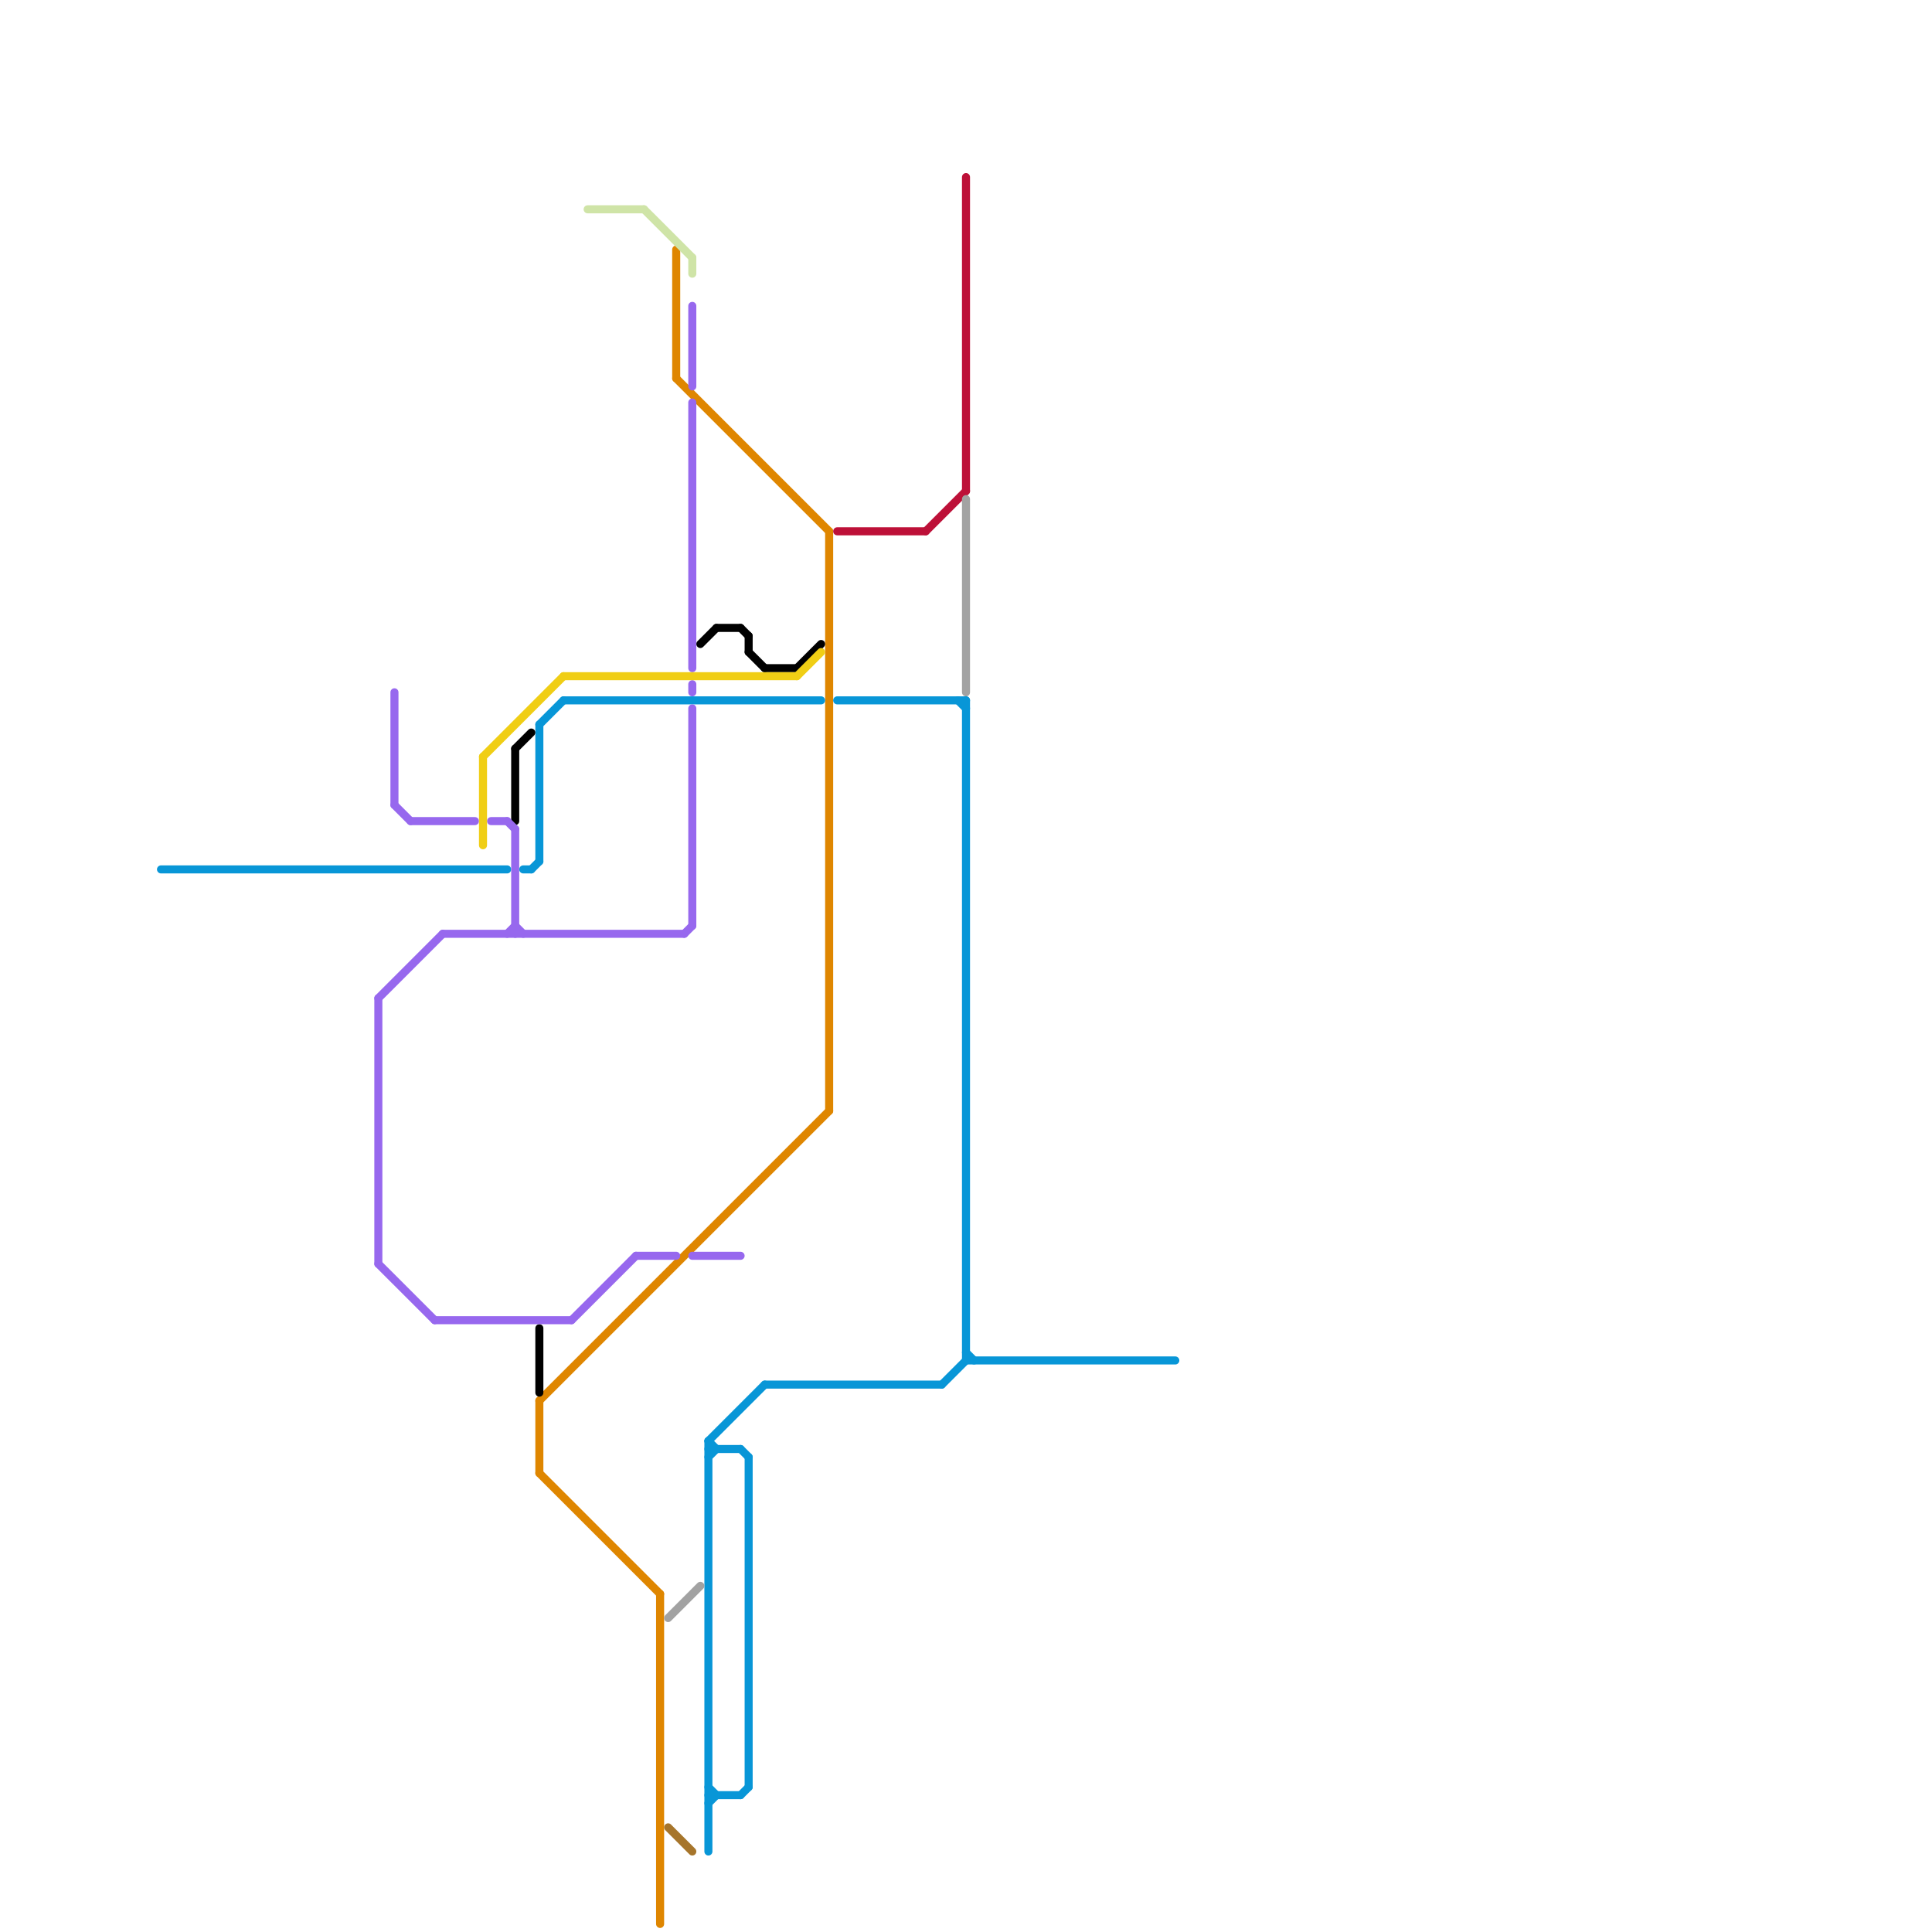 
<svg version="1.1" xmlns="http://www.w3.org/2000/svg" viewBox="0 0 240 240">
<style>line { stroke-width: 1; fill: none; stroke-linecap: round; stroke-linejoin: round; } .c0 { stroke: #df8600 } .c1 { stroke: #0896d7 } .c2 { stroke: #000000 } .c3 { stroke: #9768ee } .c4 { stroke: #f0ce15 } .c5 { stroke: #bd1038 } .c6 { stroke: #a2a2a2 } .c7 { stroke: #cfe4a7 } .c8 { stroke: #a6752b } .w1 { stroke-width: 1; }</style><line class="c0 " x1="84" y1="31" x2="84" y2="47"/><line class="c0 " x1="67" y1="174" x2="103" y2="138"/><line class="c0 " x1="67" y1="183" x2="82" y2="198"/><line class="c0 " x1="84" y1="47" x2="103" y2="66"/><line class="c0 " x1="82" y1="198" x2="82" y2="239"/><line class="c0 " x1="103" y1="66" x2="103" y2="138"/><line class="c0 " x1="67" y1="174" x2="67" y2="183"/><line class="c1 " x1="67" y1="90" x2="67" y2="107"/><line class="c1 " x1="104" y1="87" x2="120" y2="87"/><line class="c1 " x1="117" y1="172" x2="120" y2="169"/><line class="c1 " x1="88" y1="179" x2="89" y2="180"/><line class="c1 " x1="92" y1="223" x2="93" y2="222"/><line class="c1 " x1="88" y1="179" x2="88" y2="230"/><line class="c1 " x1="93" y1="181" x2="93" y2="222"/><line class="c1 " x1="92" y1="180" x2="93" y2="181"/><line class="c1 " x1="66" y1="108" x2="67" y2="107"/><line class="c1 " x1="20" y1="108" x2="63" y2="108"/><line class="c1 " x1="88" y1="222" x2="89" y2="223"/><line class="c1 " x1="88" y1="180" x2="92" y2="180"/><line class="c1 " x1="67" y1="90" x2="70" y2="87"/><line class="c1 " x1="70" y1="87" x2="102" y2="87"/><line class="c1 " x1="88" y1="224" x2="89" y2="223"/><line class="c1 " x1="65" y1="108" x2="66" y2="108"/><line class="c1 " x1="88" y1="223" x2="92" y2="223"/><line class="c1 " x1="120" y1="169" x2="146" y2="169"/><line class="c1 " x1="119" y1="87" x2="120" y2="88"/><line class="c1 " x1="120" y1="168" x2="121" y2="169"/><line class="c1 " x1="88" y1="181" x2="89" y2="180"/><line class="c1 " x1="120" y1="87" x2="120" y2="169"/><line class="c1 " x1="95" y1="172" x2="117" y2="172"/><line class="c1 " x1="88" y1="179" x2="95" y2="172"/><line class="c2 " x1="92" y1="78" x2="93" y2="79"/><line class="c2 " x1="67" y1="165" x2="67" y2="173"/><line class="c2 " x1="64" y1="93" x2="66" y2="91"/><line class="c2 " x1="93" y1="79" x2="93" y2="81"/><line class="c2 " x1="87" y1="80" x2="89" y2="78"/><line class="c2 " x1="93" y1="81" x2="95" y2="83"/><line class="c2 " x1="99" y1="83" x2="102" y2="80"/><line class="c2 " x1="89" y1="78" x2="92" y2="78"/><line class="c2 " x1="95" y1="83" x2="99" y2="83"/><line class="c2 " x1="64" y1="93" x2="64" y2="102"/><line class="c3 " x1="47" y1="124" x2="55" y2="116"/><line class="c3 " x1="79" y1="156" x2="84" y2="156"/><line class="c3 " x1="86" y1="88" x2="86" y2="115"/><line class="c3 " x1="54" y1="164" x2="71" y2="164"/><line class="c3 " x1="71" y1="164" x2="79" y2="156"/><line class="c3 " x1="64" y1="115" x2="65" y2="116"/><line class="c3 " x1="86" y1="38" x2="86" y2="48"/><line class="c3 " x1="85" y1="116" x2="86" y2="115"/><line class="c3 " x1="63" y1="116" x2="64" y2="115"/><line class="c3 " x1="47" y1="124" x2="47" y2="157"/><line class="c3 " x1="47" y1="157" x2="54" y2="164"/><line class="c3 " x1="86" y1="156" x2="92" y2="156"/><line class="c3 " x1="49" y1="100" x2="51" y2="102"/><line class="c3 " x1="63" y1="102" x2="64" y2="103"/><line class="c3 " x1="64" y1="103" x2="64" y2="116"/><line class="c3 " x1="51" y1="102" x2="59" y2="102"/><line class="c3 " x1="55" y1="116" x2="85" y2="116"/><line class="c3 " x1="61" y1="102" x2="63" y2="102"/><line class="c3 " x1="86" y1="50" x2="86" y2="83"/><line class="c3 " x1="86" y1="85" x2="86" y2="86"/><line class="c3 " x1="49" y1="86" x2="49" y2="100"/><line class="c4 " x1="99" y1="84" x2="102" y2="81"/><line class="c4 " x1="70" y1="84" x2="99" y2="84"/><line class="c4 " x1="60" y1="94" x2="60" y2="105"/><line class="c4 " x1="60" y1="94" x2="70" y2="84"/><line class="c5 " x1="104" y1="66" x2="115" y2="66"/><line class="c5 " x1="115" y1="66" x2="120" y2="61"/><line class="c5 " x1="120" y1="22" x2="120" y2="61"/><line class="c6 " x1="83" y1="201" x2="87" y2="197"/><line class="c6 " x1="120" y1="62" x2="120" y2="86"/><line class="c7 " x1="80" y1="26" x2="86" y2="32"/><line class="c7 " x1="73" y1="26" x2="80" y2="26"/><line class="c7 " x1="86" y1="32" x2="86" y2="34"/><line class="c8 " x1="83" y1="227" x2="86" y2="230"/>
</svg>

